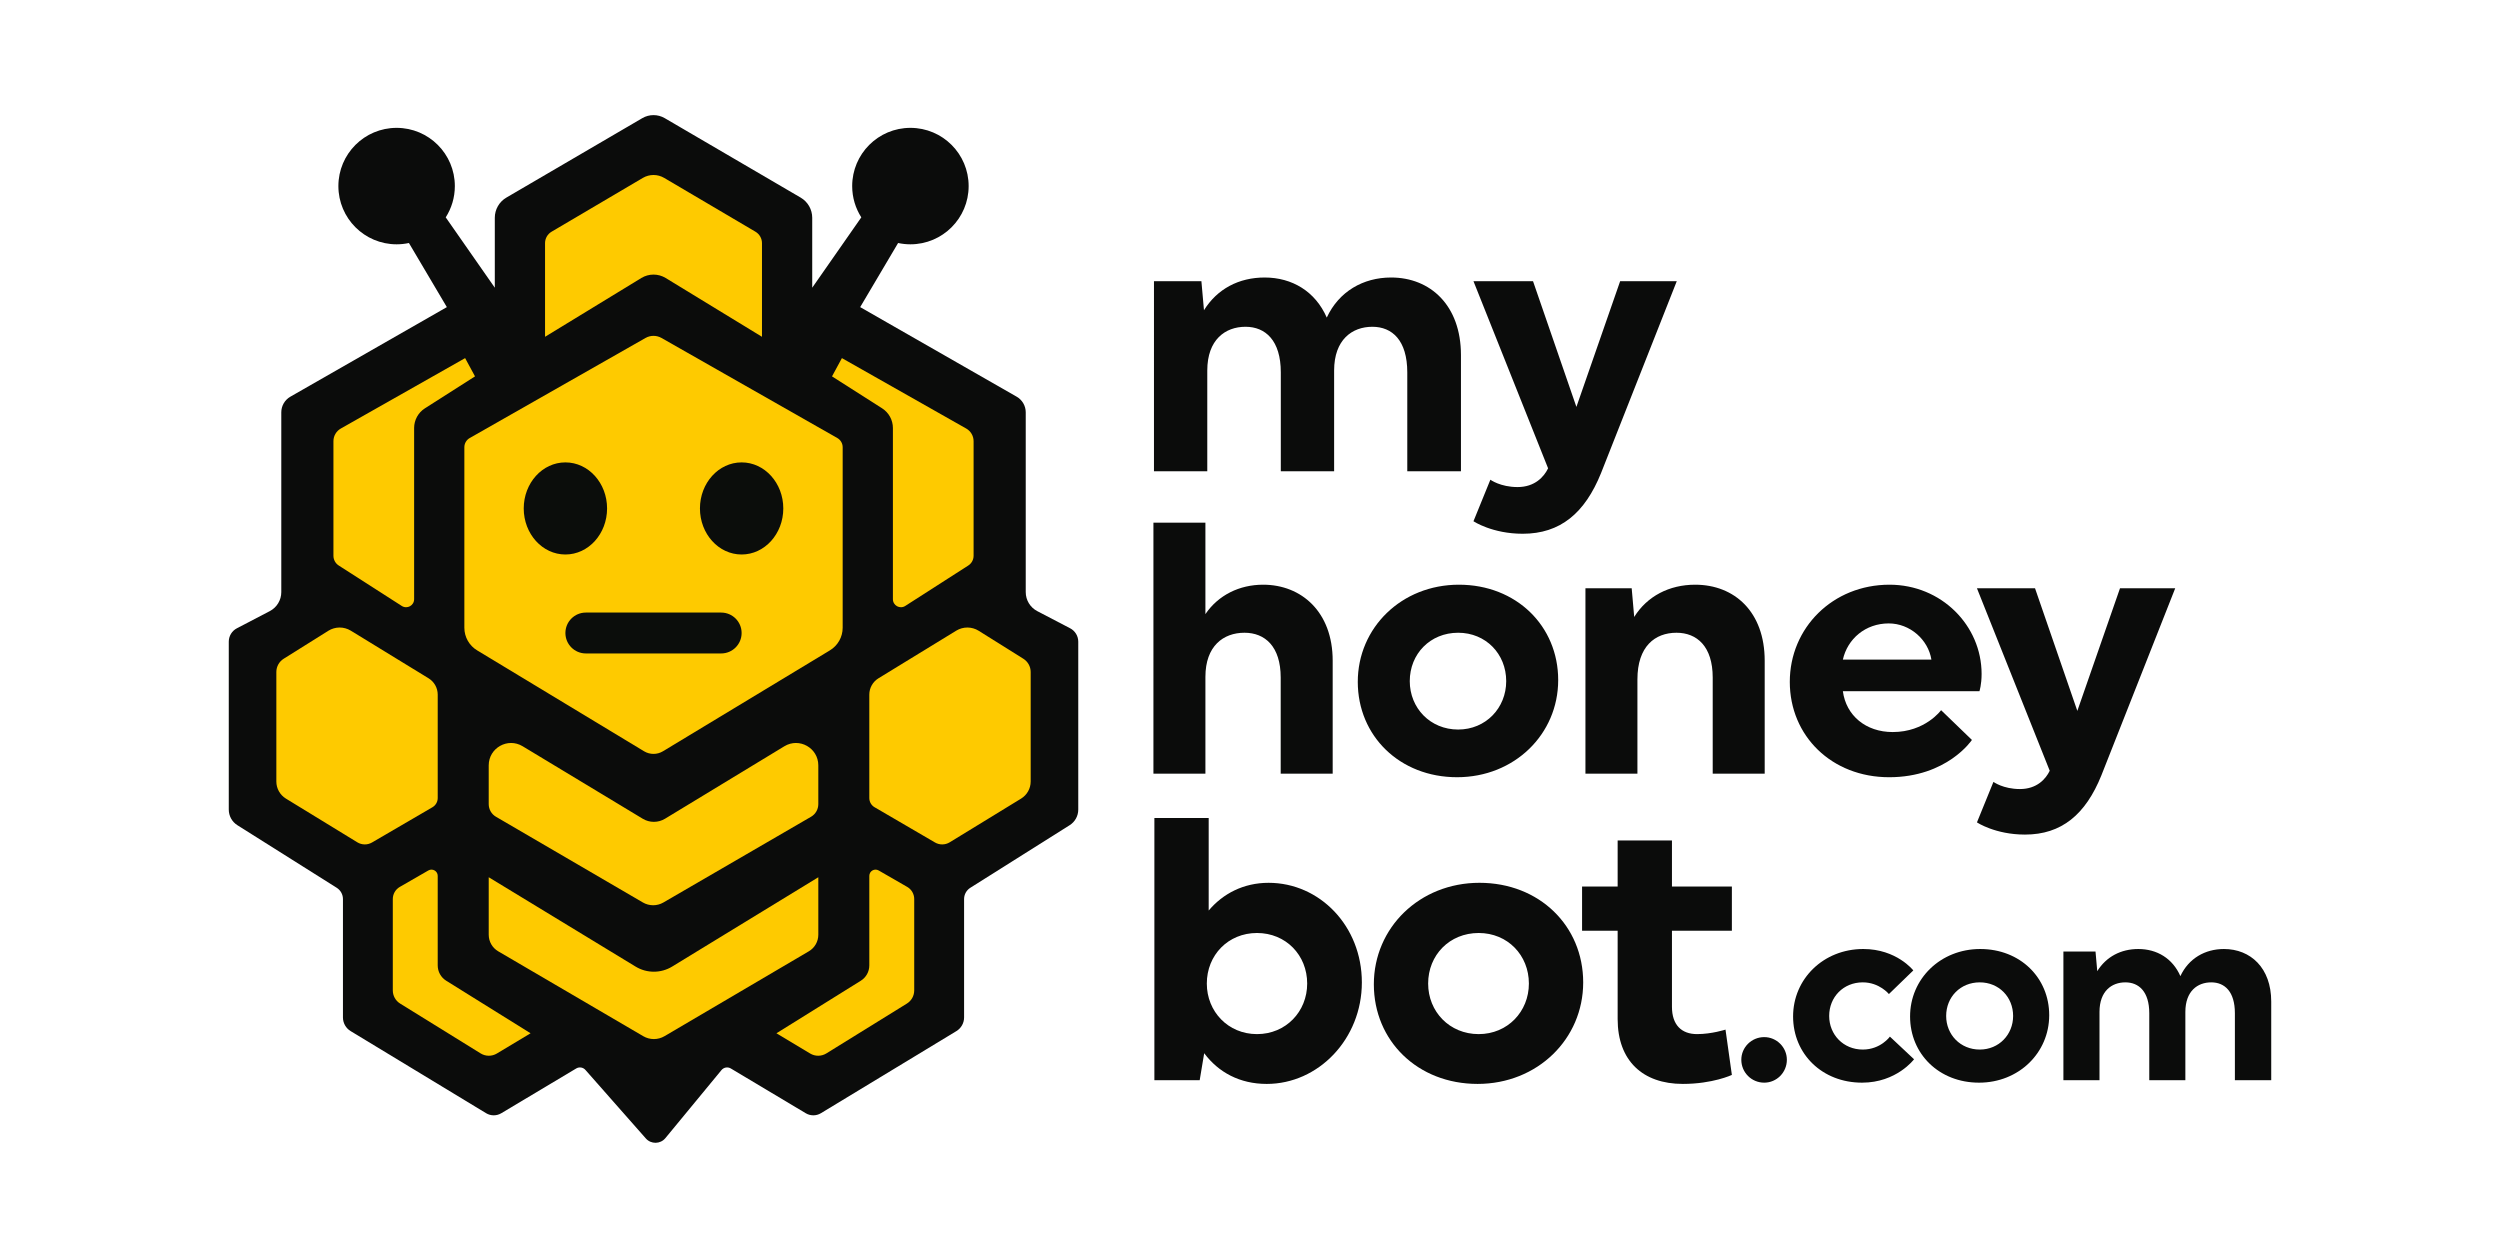 <?xml version="1.0" encoding="utf-8"?>
<!-- Generator: Adobe Illustrator 26.0.1, SVG Export Plug-In . SVG Version: 6.00 Build 0)  -->
<svg version="1.1" xmlns="http://www.w3.org/2000/svg" xmlns:xlink="http://www.w3.org/1999/xlink" x="0px" y="0px"
	 viewBox="0 0 1224.014 615.875" style="enable-background:new 0 0 1224.014 615.875;" xml:space="preserve">
<style type="text/css">
	.st0{fill:#0B0C0B;}
	.st1{fill:#FECA00;}
	.st2{fill:#0B0D0B;}
</style>
<g id="Layer_1">
</g>
<g id="Layer_2">
	<g>
		<path class="st0" d="M523.952,307.614l-16.107-8.404c-3.466-1.809-5.639-5.394-5.639-9.304V201.885
			c0-3.169-1.696-6.094-4.446-7.668l-76.612-43.854l18.569-31.39c1.944,0.418,3.959,0.644,6.028,0.644
			c15.745,0,28.51-12.765,28.51-28.51s-12.765-28.51-28.51-28.51
			c-15.745,0-28.51,12.765-28.51,28.51c0,5.636,1.642,10.886,4.465,15.309l-24.03,34.444v-34.249
			c0-4.062-2.156-7.819-5.663-9.869l-66.542-38.894c-3.397-1.986-7.601-1.986-10.998,0l-66.543,38.894
			c-3.507,2.05-5.663,5.807-5.663,9.869v34.249l-24.03-34.444c2.822-4.424,4.465-9.673,4.465-15.309
			c0-15.745-12.764-28.51-28.51-28.51s-28.51,12.765-28.51,28.51s12.764,28.51,28.51,28.51
			c2.069,0,4.084-0.226,6.028-0.644l18.569,31.39l-76.612,43.854c-2.75,1.574-4.446,4.499-4.446,7.668
			v88.022c0,3.91-2.173,7.495-5.639,9.304l-16.107,8.404c-2.439,1.272-3.968,3.795-3.968,6.546v82.221
			c0,3.102,1.592,5.986,4.216,7.64l48.643,30.645c1.894,1.193,3.043,3.276,3.043,5.514v57.975
			c0,2.727,1.425,5.257,3.757,6.671l66.337,40.204c2.274,1.378,5.124,1.388,7.407,0.024l36.708-21.929
			c1.51-0.902,3.453-0.566,4.572,0.791l29.511,33.472c2.56,2.904,7.111,2.829,9.574-0.159
			l27.461-33.313c1.119-1.357,3.061-1.693,4.572-0.791l36.708,21.929
			c2.283,1.364,5.133,1.355,7.407-0.024l66.338-40.204c2.332-1.413,3.757-3.943,3.757-6.671v-57.975
			c0-2.238,1.149-4.32,3.043-5.514l48.643-30.645c2.624-1.654,4.216-4.538,4.216-7.64v-82.221
			C527.92,311.41,526.391,308.886,523.952,307.614z"/>
		<path class="st1" d="M316.048,165.472l-86.084,48.996c-1.615,0.919-2.612,2.634-2.612,4.492v88.392
			c0,4.565,2.407,8.791,6.334,11.118l81.658,49.355c2.84,1.717,6.399,1.717,9.239,0l81.658-49.355
			c3.926-2.328,6.334-6.554,6.334-11.118v-88.392c0-1.858-0.997-3.573-2.612-4.492l-86.084-48.996
			C321.451,164.09,318.475,164.09,316.048,165.472z"/>
		<path class="st1" d="M412.202,175.333l-4.845,8.944l24.519,15.631c3.299,2.103,5.296,5.744,5.296,9.656
			v83.812c0,3.102,3.43,4.977,6.041,3.302l30.858-19.796c1.623-1.041,2.605-2.837,2.605-4.766
			v-56.114c0-2.563-1.378-4.928-3.608-6.191L412.202,175.333z"/>
		<ellipse class="st2" cx="363.101" cy="248.937" rx="20.404" ry="22.547"/>
		<path class="st1" d="M430.102,332.095l38.072-23.316c3.382-2.071,7.645-2.049,11.006,0.056l21.853,13.691
			c2.236,1.401,3.594,3.854,3.594,6.492v53.608c0,3.421-1.779,6.595-4.697,8.381l-34.952,21.393
			c-2.206,1.35-4.975,1.38-7.21,0.076l-29.565-17.246c-1.601-0.934-2.585-2.648-2.585-4.501v-50.633
			C425.619,336.832,427.317,333.801,430.102,332.095z"/>
		<path class="st1" d="M380.151,505.901l41.306-25.732c2.588-1.612,4.161-4.445,4.161-7.494v-43.847
			c0-2.352,2.545-3.823,4.583-2.649l13.976,8.054c2.122,1.223,3.429,3.485,3.429,5.934v44.753
			c0,2.617-1.354,5.048-3.579,6.426l-39.424,24.405c-2.429,1.503-5.493,1.525-7.942,0.055
			L380.151,505.901z"/>
		<path class="st1" d="M314.746,87.101l-44.69,26.343c-1.983,1.169-3.2,3.299-3.2,5.601v45.852
			l47.14-28.78c3.664-2.237,8.27-2.237,11.934,0l47.14,28.78v-45.852
			c0-2.302-1.217-4.432-3.2-5.601l-44.69-26.343C321.961,85.203,317.965,85.203,314.746,87.101z"/>
		<path class="st1" d="M227.725,175.333l4.845,8.944l-24.519,15.631c-3.299,2.103-5.296,5.744-5.296,9.656
			v83.812c0,3.102-3.43,4.977-6.041,3.302l-30.858-19.796c-1.623-1.041-2.605-2.837-2.605-4.766v-56.114
			c0-2.563,1.378-4.928,3.608-6.191L227.725,175.333z"/>
		<ellipse class="st2" cx="276.825" cy="248.937" rx="20.404" ry="22.547"/>
		<path class="st2" d="M353.092,299.915h-15.426h-35.405h-15.426c-5.528,0-10.009,4.481-10.009,10.009
			s4.481,10.009,10.009,10.009h15.426h35.405h15.426c5.528,0,10.009-4.481,10.009-10.009
			S358.62,299.915,353.092,299.915z"/>
		<path class="st1" d="M314.697,400.868l-58.821-35.51c-7.293-4.403-16.598,0.849-16.598,9.368v18.991
			c0,2.542,1.353,4.892,3.551,6.169l71.928,41.967c3.103,1.81,6.939,1.814,10.045,0.011
			l72.295-41.978c2.198-1.277,3.551-3.627,3.551-6.169v-18.991c0-8.519-9.305-13.771-16.598-9.368
			l-58.457,35.496C322.247,402.886,318.049,402.891,314.697,400.868z"/>
		<path class="st1" d="M209.825,332.095l-38.072-23.316c-3.382-2.071-7.645-2.049-11.006,0.056
			l-21.853,13.691c-2.236,1.401-3.594,3.854-3.594,6.492v53.608c0,3.421,1.779,6.595,4.697,8.381
			l34.952,21.393c2.206,1.35,4.975,1.38,7.21,0.076l29.565-17.246
			c1.601-0.934,2.585-2.648,2.585-4.501v-50.633C214.308,336.832,212.61,333.801,209.825,332.095z"/>
		<path class="st1" d="M311.199,473.251l-71.921-43.749v28.159c0,3.334,1.768,6.417,4.645,8.101
			l71.019,41.564c3.216,1.882,7.197,1.878,10.409-0.011l70.653-41.553
			c2.877-1.684,4.645-4.767,4.645-8.101v-28.159l-71.56,43.731
			C323.6,476.587,316.696,476.595,311.199,473.251z"/>
		<path class="st1" d="M259.775,505.901l-41.306-25.732c-2.588-1.612-4.161-4.445-4.161-7.494v-43.847
			c0-2.352-2.545-3.823-4.583-2.649l-13.976,8.054c-2.122,1.223-3.429,3.485-3.429,5.934v44.753
			c0,2.617,1.354,5.048,3.579,6.426l39.424,24.405c2.429,1.503,5.493,1.525,7.942,0.055
			L259.775,505.901z"/>
	</g>
</g>
<g id="Layer_3">
	<g>
		<path class="st0" d="M588.212,137.669l1.26,14.22c6.479-10.44,17.1-16.02,29.7-16.02
			c13.501,0,24.84,6.84,30.42,19.62c5.941-12.78,17.821-19.62,31.501-19.62
			c19.26,0,34.2,13.68,34.2,37.98v56.88h-26.28v-48.42c0-15.66-7.381-22.32-17.1-22.32
			c-9.9,0-18.72,6.3-18.72,21.42v49.32H627.092v-48.42c0-15.66-7.56-22.32-17.279-22.32
			c-9.901,0-18.721,6.3-18.721,21.42v49.32h-26.1V137.669H588.212z"/>
		<path class="st0" d="M750.575,137.669l21.24,61.56l21.421-61.56h27.72l-37.08,93.961
			c-7.92,19.62-19.98,29.7-38.34,29.7c-14.94,0-24.12-6.12-24.12-6.12l8.279-20.34
			c0,0,4.86,3.6,13.32,3.6c8.46,0,12.96-5.04,14.94-9.18l-36.54-91.62H750.575z"/>
	</g>
	<g>
		<path class="st0" d="M564.724,255.905h25.452v44.761c6.32-9.304,16.676-14.394,28.261-14.394
			c18.782,0,34.052,13.34,34.052,37.213v55.292h-25.452v-47.042c0-15.272-7.723-21.942-17.728-21.942
			c-10.356,0-19.133,6.495-19.133,21.59v47.394h-25.452V255.905z"/>
		<path class="st0" d="M714.277,286.272c28.084,0,48.622,20.186,48.622,46.691
			c0,26.506-21.415,47.569-49.5,47.569c-28.085,0-48.622-20.186-48.622-46.691
			C664.778,307.335,686.192,286.272,714.277,286.272z M713.926,357.186
			c13.516,0,23.522-10.532,23.522-23.697c0-13.339-10.006-23.696-23.522-23.696
			c-13.692,0-23.696,10.357-23.696,23.696C690.23,346.654,700.234,357.186,713.926,357.186z"/>
		<path class="st0" d="M776.241,378.776V288.027h22.644l1.228,14.043
			c6.32-10.181,17.202-15.798,29.84-15.798c19.308,0,34.053,13.34,34.053,37.213v55.292h-25.452
			v-47.042c0-15.272-7.724-21.942-17.729-21.942c-10.532,0-19.132,6.67-19.132,22.819v46.164H776.241z"/>
		<path class="st0" d="M876.295,333.84c0-26.505,21.064-47.569,48.798-47.569
			c25.452,0,45.11,20.011,45.11,43.707c0,5.266-1.052,8.426-1.052,8.426h-66.877
			c1.58,11.936,11.234,20.01,24.399,20.01c15.973,0,23.696-10.708,23.696-10.708l15.096,14.57
			c0,0-12.112,18.256-40.548,18.256C896.831,380.532,876.295,360.346,876.295,333.84z M945.629,322.958
			c-1.58-9.83-10.532-17.729-20.888-17.729c-11.41,0-20.186,7.548-22.468,17.729H945.629z"/>
		<path class="st0" d="M996.36,288.027l20.713,60.032l20.888-60.032h27.032l-36.16,91.627
			c-7.724,19.132-19.484,28.962-37.388,28.962c-14.57,0-23.522-5.968-23.522-5.968l8.074-19.834
			c0,0,4.74,3.51,12.99,3.51s12.638-4.915,14.57-8.952l-35.633-89.345H996.36z"/>
	</g>
	<g>
		<path class="st0" d="M591.781,400.506v45.29c6.968-8.251,17.053-13.568,29.339-13.568
			c24.937,0,45.656,21.087,45.656,48.774c0,27.688-21.27,49.691-46.574,49.691
			c-13.203,0-23.654-5.684-30.622-15.035l-2.201,13.201h-22.186V400.506H591.781z M615.435,506.305
			c14.119,0,24.57-11.002,24.57-24.754c0-13.935-10.451-24.753-24.57-24.753
			c-14.12,0-24.571,10.818-24.571,24.753C590.864,495.303,601.316,506.305,615.435,506.305z"/>
		<path class="st0" d="M724.348,432.227c29.338,0,50.791,21.087,50.791,48.774
			c0,27.688-22.37,49.691-51.707,49.691c-29.338,0-50.791-21.086-50.791-48.774
			C672.64,454.23,695.01,432.227,724.348,432.227z M723.981,506.305
			c14.119,0,24.571-11.002,24.571-24.754c0-13.935-10.452-24.753-24.571-24.753
			c-14.302,0-24.753,10.818-24.753,24.753C699.228,495.303,709.679,506.305,723.981,506.305z"/>
		<path class="st0" d="M792.009,498.97v-43.273h-17.419v-21.637h17.419v-22.553h26.587v22.553h29.338v21.637
			h-29.338v37.222c0,8.985,4.767,13.386,12.285,13.386c7.15,0,13.935-2.201,13.935-2.201l3.117,22.187
			c0,0-9.352,4.4-24.021,4.4C804.294,530.692,792.009,519.323,792.009,498.97z"/>
		<path class="st0" d="M852.558,518.866c0-6.092,4.996-11.089,11.212-11.089
			c6.092,0,11.089,4.996,11.089,11.089c0,6.215-4.996,11.211-11.089,11.211
			C857.554,530.077,852.558,525.081,852.558,518.866z"/>
		<path class="st0" d="M877.907,497.662c0-18.401,14.868-33.024,34.365-33.024
			c16.33,0,24.494,10.479,24.494,10.479l-11.943,11.577c0,0-4.63-5.727-12.795-5.727
			c-9.506,0-16.451,7.189-16.451,16.451c0,9.139,6.945,16.451,16.451,16.451
			c8.774,0,13.282-6.337,13.282-6.337l11.82,11.09c0,0-8.529,11.455-25.468,11.455
			C892.166,530.077,877.907,516.063,877.907,497.662z"/>
		<path class="st0" d="M969.549,464.639c19.498,0,33.755,14.014,33.755,32.415
			c0,18.401-14.867,33.024-34.365,33.024c-19.497,0-33.755-14.014-33.755-32.415
			C935.184,479.262,950.052,464.639,969.549,464.639z M969.305,513.87c9.383,0,16.33-7.312,16.33-16.451
			c0-9.262-6.946-16.451-16.33-16.451c-9.506,0-16.451,7.189-16.451,16.451
			C952.855,506.558,959.8,513.87,969.305,513.87z"/>
		<path class="st0" d="M1025.974,465.857l0.853,9.627c4.387-7.067,11.577-10.845,20.107-10.845
			c9.14,0,16.817,4.63,20.594,13.282c4.021-8.652,12.064-13.282,21.326-13.282
			c13.039,0,23.152,9.261,23.152,25.712v38.508h-17.791v-32.78c0-10.602-4.996-15.11-11.576-15.11
			c-6.703,0-12.674,4.265-12.674,14.501v33.39h-17.669v-32.78c0-10.602-5.119-15.11-11.699-15.11
			c-6.702,0-12.673,4.265-12.673,14.501v33.39h-17.669v-63.001H1025.974z"/>
	</g>
</g>
</svg>

